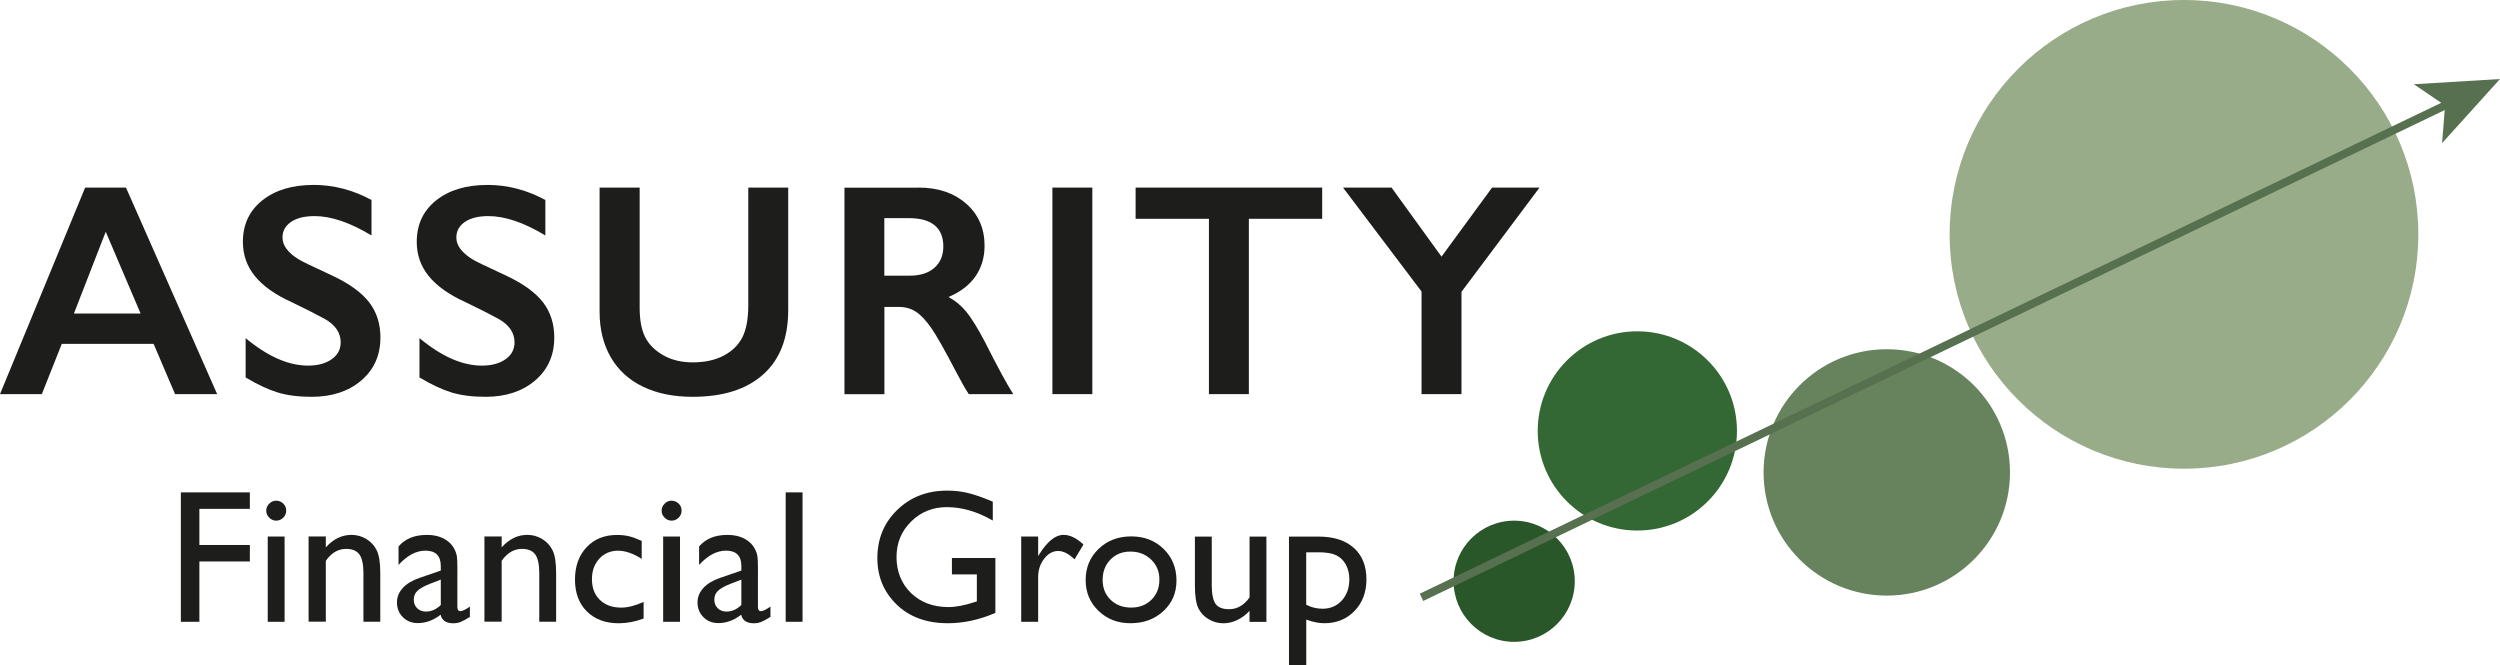 <?xml version="1.0" encoding="UTF-8"?><svg id="a" xmlns="http://www.w3.org/2000/svg" viewBox="0 0 538.41 143.27"><defs><style>.b{fill:#99ac89;}.c{fill:#1d1d1b;}.d{fill:#2a572a;}.e{fill:#567050;}.f{fill:none;stroke:#567050;stroke-miterlimit:10;stroke-width:1.73px;}.g{fill:#66835d;}.h{fill:#336733;}</style></defs><path class="d" d="M339.15,125.17c0,7.21-5.84,13.06-13.06,13.06s-13.04-5.85-13.04-13.06,5.84-13.04,13.04-13.04,13.06,5.84,13.06,13.04Z"/><path class="h" d="M374.08,92.8c0,11.86-9.6,21.46-21.46,21.46s-21.45-9.6-21.45-21.46,9.6-21.45,21.45-21.45,21.46,9.6,21.46,21.45Z"/><path class="g" d="M432.88,101.74c0,14.65-11.89,26.53-26.54,26.53s-26.53-11.88-26.53-26.53,11.88-26.53,26.53-26.53,26.54,11.88,26.54,26.53Z"/><path class="b" d="M520.82,50.47c0,27.87-22.6,50.47-50.47,50.47s-50.47-22.6-50.47-50.47S442.47,0,470.35,0s50.47,22.6,50.47,50.47Z"/><line class="f" x1="306.14" y1="128.64" x2="527.4" y2="22.31"/><polygon class="e" points="538.41 17.02 525.94 30.82 526.58 22.71 519.85 18.14 538.41 17.02"/><path class="c" d="M27.13,40.4l19.64,44.48h-9.07l-4.62-10.83H13.31l-4.3,10.83H0l18.34-44.48h8.79ZM15.92,67.52h14.36l-7.51-17.61-6.85,17.61Z"/><path class="c" d="M67.5,39.82c4.33,0,8.5,1.08,12.51,3.25v7.64c-4.61-2.78-8.69-4.17-12.26-4.17-2.17,0-3.86.42-5.08,1.26s-1.83,1.96-1.83,3.36c0,1.68,1.14,3.23,3.41,4.65.64.42,3.09,1.61,7.36,3.57,3.65,1.72,6.28,3.63,7.9,5.73,1.61,2.1,2.42,4.63,2.42,7.58,0,3.82-1.38,6.91-4.12,9.25s-6.31,3.52-10.68,3.52c-2.84,0-5.29-.31-7.34-.94-2.05-.63-4.35-1.71-6.89-3.23v-8.47c4.75,3.95,9.23,5.92,13.44,5.92,2.1,0,3.8-.46,5.09-1.37,1.29-.91,1.94-2.12,1.94-3.63,0-2.06-1.13-3.74-3.38-5.03-1.87-1.02-4.28-2.24-7.23-3.66-3.5-1.59-6.12-3.45-7.85-5.57-1.73-2.12-2.6-4.58-2.6-7.39,0-3.73,1.39-6.71,4.17-8.93,2.78-2.22,6.45-3.33,11.02-3.33Z"/><path class="c" d="M104.94,39.82c4.33,0,8.5,1.08,12.51,3.25v7.64c-4.61-2.78-8.69-4.17-12.26-4.17-2.17,0-3.86.42-5.08,1.26s-1.83,1.96-1.83,3.36c0,1.68,1.14,3.23,3.41,4.65.64.42,3.09,1.61,7.36,3.57,3.65,1.72,6.28,3.63,7.9,5.73,1.61,2.1,2.42,4.63,2.42,7.58,0,3.82-1.38,6.91-4.12,9.25s-6.31,3.52-10.68,3.52c-2.84,0-5.29-.31-7.34-.94-2.05-.63-4.35-1.71-6.89-3.23v-8.47c4.75,3.95,9.23,5.92,13.44,5.92,2.1,0,3.8-.46,5.09-1.37,1.29-.91,1.94-2.12,1.94-3.63,0-2.06-1.13-3.74-3.38-5.03-1.87-1.02-4.28-2.24-7.23-3.66-3.5-1.59-6.12-3.45-7.85-5.57-1.73-2.12-2.6-4.58-2.6-7.39,0-3.73,1.39-6.71,4.17-8.93,2.78-2.22,6.45-3.33,11.02-3.33Z"/><path class="c" d="M137.76,40.4v25.88c0,2.65.4,4.77,1.19,6.34.8,1.57,2.09,2.86,3.9,3.89,1.8,1.02,3.9,1.53,6.3,1.53,2.63,0,4.87-.48,6.7-1.45,1.84-.97,3.18-2.28,4.03-3.95.85-1.67,1.27-3.97,1.27-6.93v-25.31h8.6v26.43c0,5.99-1.79,10.59-5.38,13.81-3.59,3.22-8.66,4.82-15.22,4.82-4.12,0-7.69-.73-10.71-2.2-3.02-1.46-5.33-3.58-6.92-6.35-1.59-2.77-2.39-6.02-2.39-9.76v-26.74h8.63Z"/><path class="c" d="M197.87,40.4c4.18,0,7.59,1.16,10.22,3.47,2.63,2.31,3.95,5.33,3.95,9.04,0,2.53-.65,4.73-1.96,6.61s-3.24,3.36-5.81,4.44c1.42.76,2.69,1.8,3.79,3.12,1.1,1.32,2.47,3.53,4.11,6.65,2.72,5.39,4.73,9.11,6.05,11.15h-9.58c-.66-.98-1.55-2.54-2.67-4.68-2.46-4.73-4.27-7.92-5.41-9.57-1.15-1.64-2.25-2.81-3.31-3.5-1.06-.69-2.28-1.03-3.66-1.03h-3.12v18.79h-8.6v-44.48h16.02ZM195.93,59.37c2.25,0,4.02-.56,5.3-1.69,1.28-1.13,1.93-2.66,1.93-4.62s-.64-3.56-1.91-4.57c-1.27-1.01-3.09-1.51-5.45-1.51h-5.35v12.39h5.48Z"/><path class="c" d="M235.25,40.4v44.48h-8.6v-44.48h8.6Z"/><path class="c" d="M284.75,40.4v6.72h-15.79v37.76h-8.6v-37.76h-15.79v-6.72h40.18Z"/><path class="c" d="M299.69,40.4l10.76,14.87,10.89-14.87h10.22l-16.81,22.45v22.03h-8.6v-22.1l-16.91-22.38h10.45Z"/><path class="c" d="M38.95,106.04h14.86v3.55h-10.87v7.78h10.87v3.55h-10.87v12.99h-3.99v-27.87Z"/><path class="c" d="M59.46,107.83c.6,0,1.11.21,1.54.62s.64.92.64,1.52-.21,1.09-.64,1.52-.94.64-1.54.64c-.56,0-1.05-.22-1.48-.65s-.64-.93-.64-1.51.21-1.05.64-1.49.92-.65,1.48-.65ZM57.66,115.55h3.63v18.36h-3.63v-18.36Z"/><path class="c" d="M70.17,115.55v2.33c1.62-1.8,3.47-2.69,5.53-2.69,1.14,0,2.21.3,3.19.89s1.73,1.4,2.24,2.43.77,2.66.77,4.9v10.49h-3.63v-10.46c0-1.88-.29-3.22-.86-4.02s-1.53-1.21-2.87-1.21c-1.72,0-3.17.86-4.37,2.57v13.11h-3.71v-18.36h3.71Z"/><path class="c" d="M98.5,122.88v7.8c0,.63.21.94.64.94s1.12-.33,2.06-.98v2.21c-.82.53-1.49.89-1.99,1.09s-1.02.29-1.57.29c-1.56,0-2.47-.61-2.75-1.84-1.54,1.2-3.19,1.8-4.93,1.8-1.28,0-2.34-.42-3.19-1.27s-1.28-1.91-1.28-3.18c0-1.16.42-2.19,1.25-3.1s2.01-1.63,3.54-2.16l4.65-1.6v-.98c0-2.21-1.1-3.31-3.31-3.31-1.98,0-3.91,1.02-5.79,3.07v-3.97c1.41-1.66,3.44-2.49,6.09-2.49,1.98,0,3.57.52,4.77,1.56.4.33.76.77,1.08,1.33s.52,1.1.61,1.66.13,1.6.13,3.14ZM94.93,130.28v-5.45l-2.43.94c-1.24.49-2.11.99-2.62,1.49s-.77,1.12-.77,1.87.24,1.38.73,1.86,1.11.72,1.89.72c1.16,0,2.23-.47,3.21-1.42Z"/><path class="c" d="M108.04,115.55v2.33c1.62-1.8,3.47-2.69,5.53-2.69,1.14,0,2.21.3,3.19.89s1.73,1.4,2.24,2.43.77,2.66.77,4.9v10.49h-3.63v-10.46c0-1.88-.29-3.22-.86-4.02s-1.53-1.21-2.87-1.21c-1.72,0-3.17.86-4.37,2.57v13.11h-3.71v-18.36h3.71Z"/><path class="c" d="M138.61,129.62v3.59c-1.82.68-3.6,1.02-5.35,1.02-2.87,0-5.16-.85-6.87-2.55s-2.56-3.98-2.56-6.84.83-5.21,2.49-6.98,3.85-2.65,6.56-2.65c.94,0,1.79.09,2.54.27s1.68.52,2.78,1.01v3.87c-1.84-1.17-3.54-1.76-5.11-1.76s-2.98.58-4.03,1.73-1.58,2.62-1.58,4.4c0,1.88.57,3.37,1.71,4.47s2.67,1.66,4.6,1.66c1.4,0,3-.41,4.81-1.22Z"/><path class="c" d="M144.61,107.83c.6,0,1.11.21,1.54.62s.64.92.64,1.52-.21,1.09-.64,1.52-.94.64-1.54.64c-.56,0-1.05-.22-1.48-.65s-.64-.93-.64-1.51.21-1.05.64-1.49.92-.65,1.48-.65ZM142.82,115.55h3.63v18.36h-3.63v-18.36Z"/><path class="c" d="M163.23,122.88v7.8c0,.63.21.94.64.94s1.12-.33,2.06-.98v2.21c-.82.53-1.49.89-1.99,1.09s-1.02.29-1.57.29c-1.56,0-2.47-.61-2.75-1.84-1.54,1.2-3.19,1.8-4.93,1.8-1.28,0-2.34-.42-3.19-1.27s-1.28-1.91-1.28-3.18c0-1.16.42-2.19,1.25-3.1s2.01-1.63,3.54-2.16l4.65-1.6v-.98c0-2.21-1.1-3.31-3.31-3.31-1.98,0-3.91,1.02-5.79,3.07v-3.97c1.41-1.66,3.44-2.49,6.09-2.49,1.98,0,3.57.52,4.77,1.56.4.33.76.77,1.08,1.33s.52,1.1.61,1.66.13,1.6.13,3.14ZM159.66,130.28v-5.45l-2.43.94c-1.24.49-2.11.99-2.62,1.49s-.77,1.12-.77,1.87.24,1.38.73,1.86,1.11.72,1.89.72c1.16,0,2.23-.47,3.21-1.42Z"/><path class="c" d="M169.21,106.04h3.63v27.87h-3.63v-27.87Z"/><path class="c" d="M205.01,120.18h9.36v11.81c-3.43,1.49-6.84,2.23-10.22,2.23-4.62,0-8.3-1.35-11.06-4.04s-4.14-6.02-4.14-9.97c0-4.16,1.43-7.63,4.29-10.4s6.44-4.15,10.75-4.15c1.57,0,3.06.17,4.47.51s3.19.96,5.35,1.87v4.07c-3.33-1.93-6.62-2.89-9.9-2.89-3.05,0-5.61,1.04-7.7,3.11s-3.13,4.62-3.13,7.64,1.04,5.75,3.13,7.76,4.78,3.01,8.06,3.01c1.6,0,3.5-.37,5.73-1.1l.38-.12v-5.81h-5.37v-3.55Z"/><path class="c" d="M223.58,115.55v4.21l.2-.32c1.76-2.83,3.51-4.25,5.27-4.25,1.37,0,2.8.69,4.29,2.08l-1.92,3.19c-1.26-1.2-2.43-1.8-3.51-1.8-1.17,0-2.18.56-3.04,1.68s-1.29,2.44-1.29,3.97v9.6h-3.65v-18.36h3.65Z"/><path class="c" d="M243.64,115.52c2.79,0,5.11.9,6.96,2.7s2.77,4.07,2.77,6.79-.94,4.85-2.81,6.59c-1.88,1.75-4.24,2.62-7.08,2.62s-5.05-.89-6.9-2.66-2.77-3.99-2.77-6.65.93-4.92,2.8-6.71c1.87-1.79,4.21-2.68,7.03-2.68ZM243.44,118.79c-1.74,0-3.17.57-4.29,1.72s-1.68,2.6-1.68,4.37.57,3.19,1.72,4.3,2.61,1.67,4.41,1.67,3.24-.56,4.38-1.69,1.71-2.56,1.71-4.32-.59-3.19-1.78-4.33-2.67-1.72-4.47-1.72Z"/><path class="c" d="M269.1,133.91v-2.35c-.77.84-1.65,1.5-2.64,1.97s-1.98.7-2.96.7c-1.16,0-2.22-.29-3.2-.87s-1.72-1.36-2.21-2.35-.75-2.64-.75-4.94v-10.51h3.63v10.46c0,1.93.28,3.27.83,4.04.55.76,1.52,1.14,2.9,1.14,1.73,0,3.2-.84,4.41-2.53v-13.11h3.63v18.36h-3.63Z"/><path class="c" d="M277.6,143.27v-27.71h6.36c3.26,0,5.79.81,7.6,2.43,1.82,1.62,2.72,3.89,2.72,6.8,0,2.75-.85,5.01-2.56,6.78-1.71,1.77-3.88,2.65-6.52,2.65-1.17,0-2.46-.26-3.88-.78v9.82h-3.71ZM283.88,118.95h-2.57v11.29c1.11.57,2.28.86,3.5.86,1.7,0,3.09-.59,4.17-1.78,1.08-1.18,1.62-2.71,1.62-4.57,0-1.2-.26-2.25-.76-3.17-.51-.92-1.21-1.59-2.09-2.01-.88-.42-2.17-.63-3.87-.63Z"/></svg>